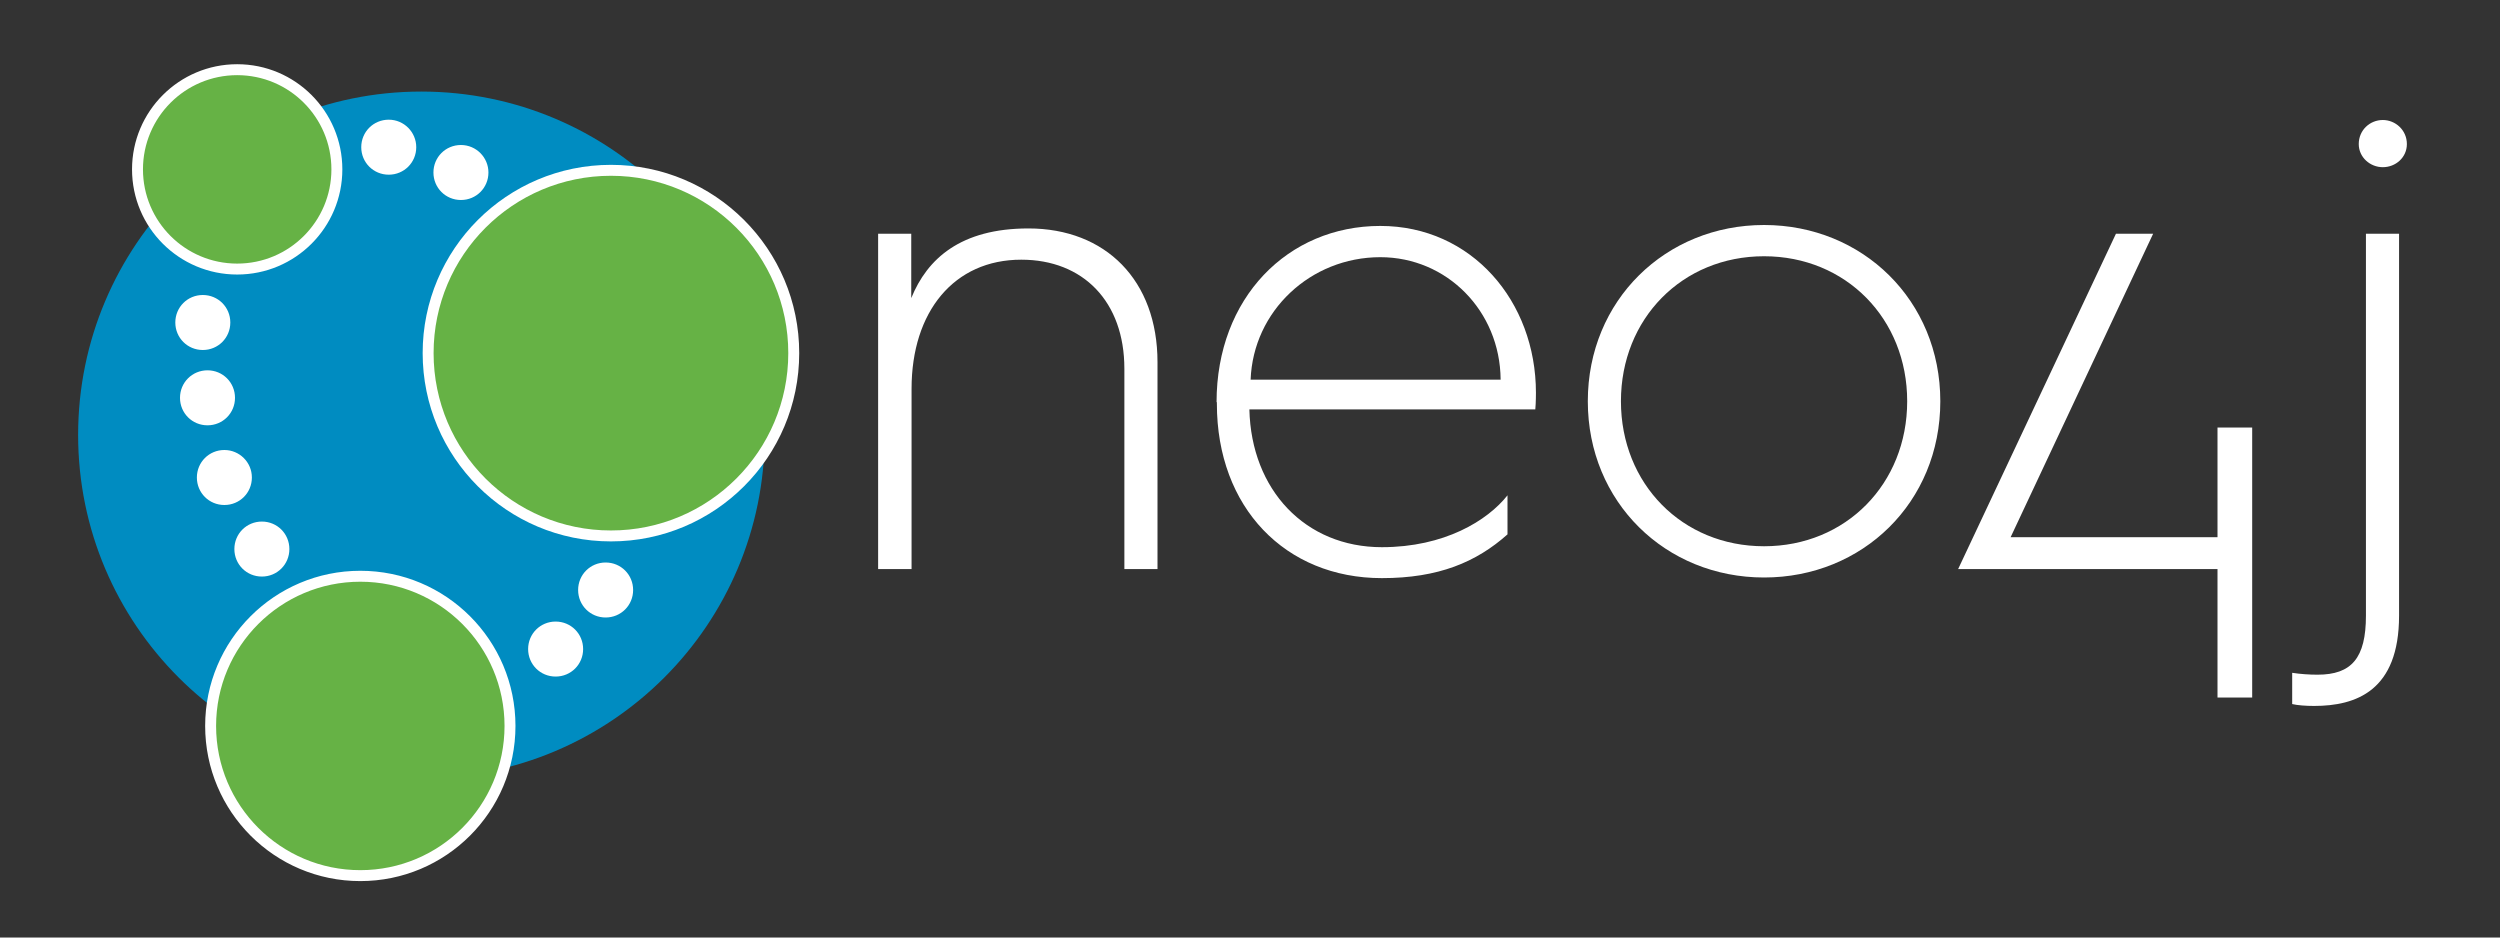 <?xml version="1.0" encoding="utf-8"?>
<!-- Generator: Adobe Illustrator 18.1.0, SVG Export Plug-In . SVG Version: 6.00 Build 0)  -->
<svg version="1.1" id="Neo4j" xmlns="http://www.w3.org/2000/svg" xmlns:xlink="http://www.w3.org/1999/xlink" x="0px" y="0px"
	 viewBox="0 0 800 300" enable-background="new 0 0 800 300" xml:space="preserve">
<rect x="0" y="0" width="800" height="300" fill="#333333" stroke="none"/>
<g>
	<path fill="#008CC1" d="M244.7,139.2c0,60.7-49.2,109.8-109.8,109.8C74.2,249,25,199.8,25,139.2C25,78.5,74.2,29.3,134.8,29.3
		C195.5,29.3,244.7,78.5,244.7,139.2"/>
	<path fill="#FFFFFF" d="M73.7,103.2c0,4.9-3.9,8.8-8.8,8.8c-4.9,0-8.8-3.9-8.8-8.8c0-4.9,3.9-8.8,8.8-8.8
		C69.8,94.4,73.7,98.3,73.7,103.2"/>
	<path fill="#FFFFFF" d="M75.2,127.3c0,4.9-3.9,8.8-8.8,8.8c-4.9,0-8.8-3.9-8.8-8.8c0-4.9,3.9-8.8,8.8-8.8
		C71.3,118.5,75.2,122.4,75.2,127.3"/>
	<path fill="#FFFFFF" d="M80.6,152.8c0,4.9-3.9,8.8-8.8,8.8c-4.9,0-8.8-3.9-8.8-8.8c0-4.9,3.9-8.8,8.8-8.8
		C76.6,144,80.6,147.9,80.6,152.8"/>
	<path fill="#FFFFFF" d="M92.6,175.7c0,4.9-3.9,8.8-8.8,8.8c-4.9,0-8.8-3.9-8.8-8.8c0-4.9,3.9-8.8,8.8-8.8
		C88.7,166.9,92.6,170.8,92.6,175.7"/>
	<path fill="#FFFFFF" d="M186.6,207.7c0,4.9-3.9,8.8-8.8,8.8c-4.9,0-8.8-3.9-8.8-8.8c0-4.9,3.9-8.8,8.8-8.8
		C182.7,198.9,186.6,202.8,186.6,207.7"/>
	<path fill="#FFFFFF" d="M202.6,188.8c0,4.9-3.9,8.8-8.8,8.8c-4.9,0-8.8-3.9-8.8-8.8c0-4.9,3.9-8.8,8.8-8.8
		C198.7,180,202.6,183.9,202.6,188.8"/>
	<path fill="#FFFFFF" d="M156.3,55.2c0,4.9-3.9,8.8-8.8,8.8c-4.9,0-8.8-3.9-8.8-8.8c0-4.9,3.9-8.8,8.8-8.8
		C152.4,46.4,156.3,50.4,156.3,55.2"/>
	<path fill="#FFFFFF" d="M133.2,47.1c0,4.9-3.9,8.8-8.8,8.8c-4.9,0-8.8-3.9-8.8-8.8c0-4.9,3.9-8.8,8.8-8.8
		C129.3,38.3,133.2,42.3,133.2,47.1"/>
	<circle fill="#66B245" stroke="#FFFFFF" stroke-width="3.5" stroke-miterlimit="10" cx="195.5" cy="113" r="58.5"/>
	<circle fill="#66B245" stroke="#FFFFFF" stroke-width="3.5" stroke-miterlimit="10" cx="115.3" cy="232.3" r="47.9"/>
	<circle fill="#66B245" stroke="#FFFFFF" stroke-width="3.5" stroke-miterlimit="10" cx="75.9" cy="54.2" r="31.9"/>
</g>
<g>
	<path fill="#FFFFFF" d="M281,74.8h10.6v20.6c5.1-12.6,15.8-22.3,37.5-22.3c24.7,0,41.3,16.6,41.3,42.8v66.2h-10.6V118
		c0-21.5-13.2-34.9-33-34.9c-21.5,0-35.1,16.6-35.1,41.3v57.7H281V74.8z"/>
	<path fill="#FFFFFF" d="M389.3,128.7c0-33.4,22.8-56.4,52.4-56.4c29.2,0,49.8,24.1,49.8,53.4c0,0,0,3.2-0.2,5.3h-91.5
		c0.6,25.8,17.9,44.1,42.4,44.1c20,0,33.8-8.5,40.2-16.6V171c-10,8.9-22.1,14-40.2,14c-30.9,0-52.8-22.6-52.8-55.8V128.7z
		 M480.2,121.4C480,99.5,463,82.3,441.7,82.3c-22.3,0-40.7,17.2-41.5,39.2H480.2z"/>
	<path fill="#FFFFFF" d="M564.5,72c31.5,0,56.4,24.1,56.4,56.4c0,32.4-24.9,56.4-56.4,56.4c-31.5,0-56.4-24.1-56.4-56.4
		C508.1,96.1,533,72,564.5,72z M564.5,174.8c26.2,0,45.8-20,45.8-46.4S590.7,82,564.5,82c-26.2,0-45.8,20-45.8,46.4
		S538.3,174.8,564.5,174.8z"/>
	<path fill="#FFFFFF" d="M677.1,74.8H689l-45.6,97.1h66.2v-35.1h11.1v86.4h-11.1v-41.1h-83L677.1,74.8z"/>
	<path fill="#FFFFFF" d="M757.1,74.8h10.6V197c0,24.1-13.8,28.9-27.2,28.9c-2.6,0-5.3-0.2-7-0.6v-10c2.6,0.4,5.5,0.6,8.1,0.6
		c10.9,0,15.5-5.3,15.5-18.9V74.8z M754.8,46.1c0-4.5,3.6-7.7,7.7-7.7c4,0,7.7,3.2,7.7,7.7c0,4.3-3.6,7.4-7.7,7.4
		C758.4,53.5,754.8,50.3,754.8,46.1z"/>
</g>
</svg>
